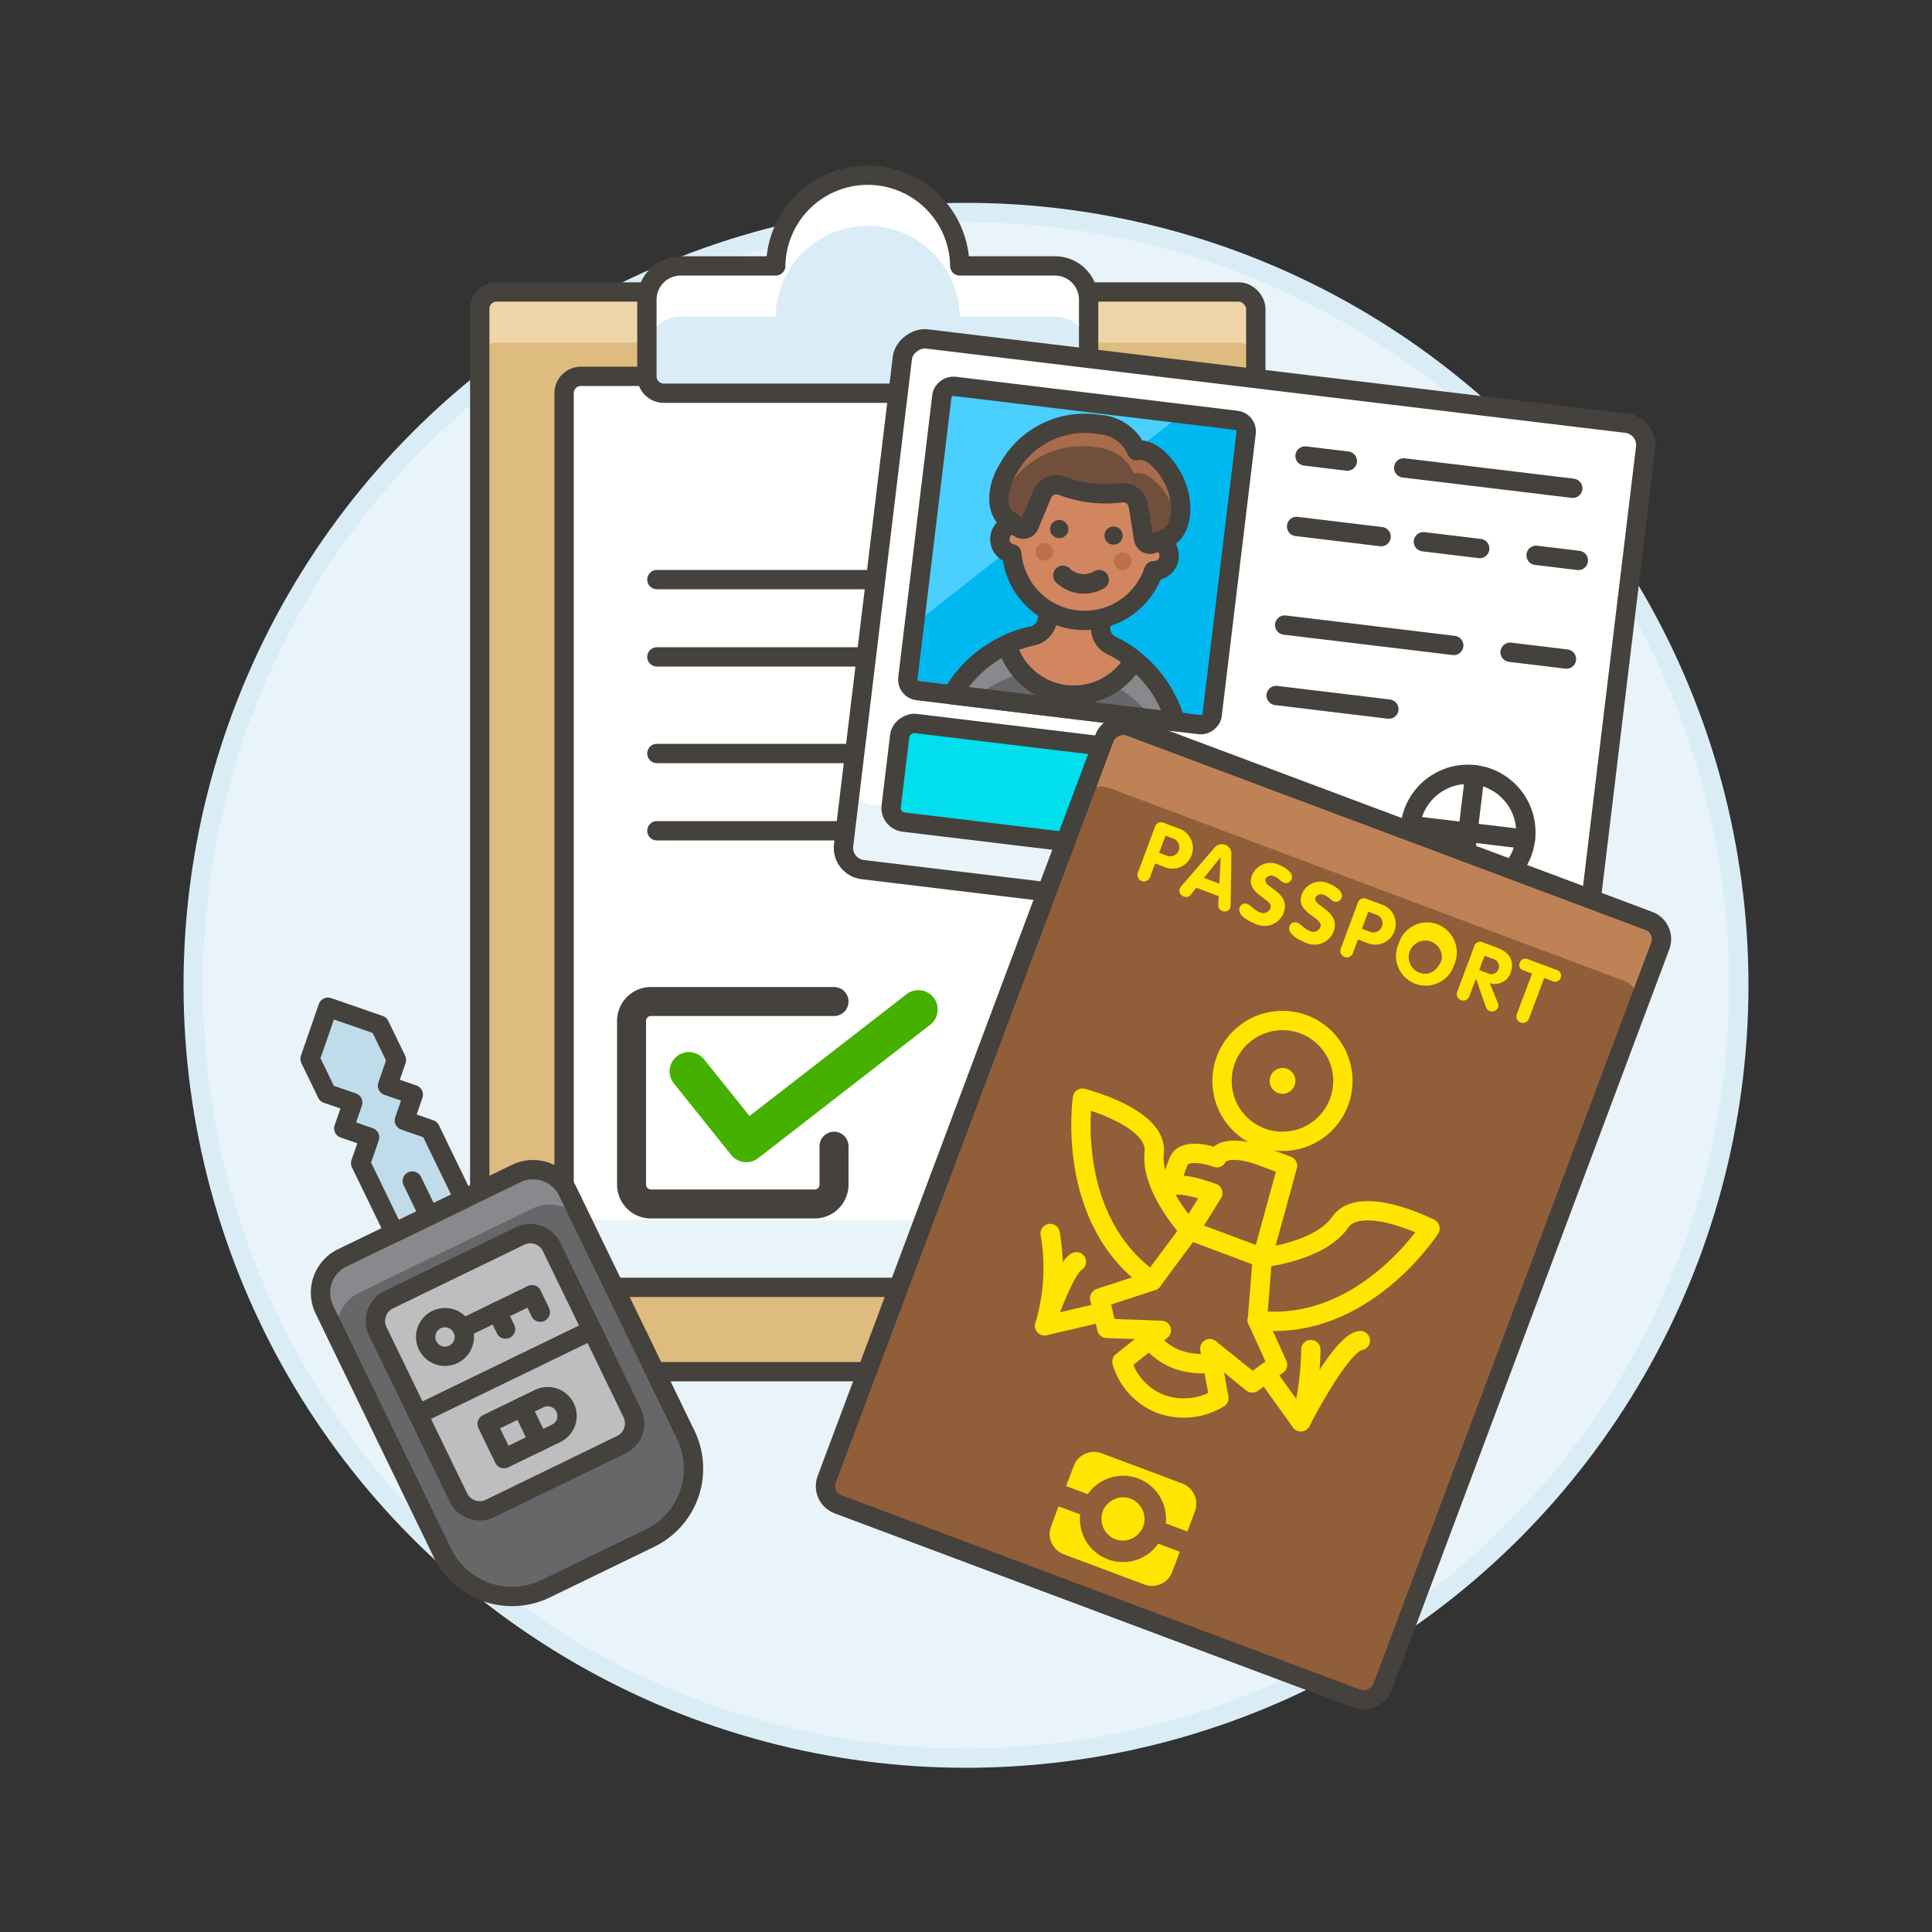 <svg xmlns="http://www.w3.org/2000/svg" viewBox="0 0 100 100"><rect x="0" y="0" width="100" height="100" fill="#333333" stroke="none"/><g class="nc-icon-wrapper"><defs/><circle class="a" cx="50" cy="51" r="40" fill="#e8f4fa" stroke="#daedf7" stroke-miterlimit="10"/><rect class="b" x="24.831" y="15.113" width="40.169" height="55.887" rx=".873" style="" fill="#debb7e"/><path class="c" d="M64.127 15.113H25.7a.873.873 0 0 0-.873.873v2.62a.873.873 0 0 1 .873-.874h38.427a.873.873 0 0 1 .873.874v-2.62a.873.873 0 0 0-.873-.873z" style="" fill="#f0d5a8"/><rect class="d" x="24.831" y="15.113" width="40.169" height="55.887" rx=".873" fill="none" stroke="#45413c" stroke-linecap="round" stroke-linejoin="round"/><rect class="e" x="29.197" y="19.479" width="31.437" height="47.155" rx=".873" style="" fill="#fff"/><path class="f" d="M60.634 62.268a.873.873 0 0 1-.873.873H30.07a.873.873 0 0 1-.873-.873v3.493a.873.873 0 0 0 .873.873h29.691a.873.873 0 0 0 .873-.873z" style="" fill="#e8f4fa"/><rect class="d" x="29.197" y="19.479" width="31.437" height="47.155" rx=".873" fill="none" stroke="#45413c" stroke-linecap="round" stroke-linejoin="round"/><path class="g" d="M49.679 13.763a4.764 4.764 0 0 0-9.527 0H35.23a1.747 1.747 0 0 0-1.746 1.747v3.969a.873.873 0 0 0 .873.873h21.117a.873.873 0 0 0 .873-.873V15.51a1.747 1.747 0 0 0-1.747-1.747z" style="" fill="#daedf7"/><path class="e" d="M54.6 13.763h-4.921a4.764 4.764 0 0 0-9.527 0h-4.921a1.747 1.747 0 0 0-1.747 1.747v2.619a1.747 1.747 0 0 1 1.747-1.746h4.921a4.764 4.764 0 0 1 9.527 0H54.6a1.746 1.746 0 0 1 1.746 1.746V15.51a1.747 1.747 0 0 0-1.746-1.747z" style="" fill="#fff"/><path class="d" d="M49.679 13.763a4.764 4.764 0 0 0-9.527 0H35.23a1.747 1.747 0 0 0-1.746 1.747v3.969a.873.873 0 0 0 .873.873h21.117a.873.873 0 0 0 .873-.873V15.51a1.747 1.747 0 0 0-1.747-1.747z" fill="none" stroke="#45413c" stroke-linecap="round" stroke-linejoin="round"/><path class="h" d="M43.169 59.328v1.989a1 1 0 0 1-1 1H33.69a1 1 0 0 1-1-1v-8.479a1 1 0 0 1 1-1h9.479" fill="none" stroke="#45413c" stroke-linecap="round" stroke-linejoin="round" stroke-width="1.5px"/><path class="i" d="M35.659 55.454l2.969 3.703 8.907-6.907" fill="none" stroke-linecap="round" stroke-linejoin="round" stroke="#46b000" stroke-width="2px"/><path class="d" d="M34 30h23.141" fill="none" stroke="#45413c" stroke-linecap="round" stroke-linejoin="round"/><path class="d" d="M34 34h14.876" fill="none" stroke="#45413c" stroke-linecap="round" stroke-linejoin="round"/><path class="d" d="M34 39h18.976" fill="none" stroke="#45413c" stroke-linecap="round" stroke-linejoin="round"/><path class="d" d="M34 43h22.426" fill="none" stroke="#45413c" stroke-linecap="round" stroke-linejoin="round"/><g><rect class="f" x="50.587" y="14.085" width="27.668" height="38.75" rx="1.133" transform="rotate(-83.125 64.421 33.46)" style="" fill="#e8f4fa"/><rect class="e" x="52.491" y="12.398" width="24.269" height="38.75" rx="1.133" transform="rotate(-83.125 64.625 31.773)" style="" fill="#fff"/><rect class="d" x="50.587" y="14.085" width="27.668" height="38.75" rx="1.133" transform="rotate(-83.125 64.421 33.46)" fill="none" stroke="#45413c" stroke-linecap="round" stroke-linejoin="round"/><rect class="j" x="47.814" y="20.82" width="15.864" height="15.864" rx=".567" transform="rotate(-83.125 55.746 28.752)" style="" fill="#00b8f0"/><path class="k" d="M61.2 21.42L49.383 20a.566.566 0 0 0-.63.495L47.328 32.3z" style="" fill="#4acfff"/><rect class="d" x="47.814" y="20.82" width="15.864" height="15.864" rx=".567" transform="rotate(-83.125 55.746 28.752)" fill="none" stroke="#45413c" stroke-linecap="round" stroke-linejoin="round"/><path class="l" d="M55.524 32.821a6.312 6.312 0 0 0-6.239 3.141l11.554 1.393a6.311 6.311 0 0 0-5.315-4.534z" style="" fill="#656769"/><path class="m" d="M55.524 32.821a6.312 6.312 0 0 0-6.239 3.141l1.185.143a6.407 6.407 0 0 1 9.183 1.107l1.186.143a6.311 6.311 0 0 0-5.315-4.534z" style="" fill="#87898c"/><path class="d" d="M55.524 32.821a6.312 6.312 0 0 0-6.239 3.141l11.554 1.393a6.311 6.311 0 0 0-5.315-4.534z" fill="none" stroke="#45413c" stroke-linecap="round" stroke-linejoin="round"/><path class="n" d="M57.53 33.411a1 1 0 0 1-.555-1.02l.152-1.259-2.757-.332-.152 1.26a1 1 0 0 1-.782.858 6.266 6.266 0 0 0-1.314.44 3.586 3.586 0 0 0 6.58.794 6.22 6.22 0 0 0-1.172-.741z" stroke="#45413c" stroke-linecap="round" stroke-linejoin="round" fill="#d18660"/><path class="o" d="M60.941 25.3c-.389-1.18-1.428-2.2-2.105-1.97a2.25 2.25 0 0 0-1.936-1.356 4.512 4.512 0 0 0-4.713 2.282c-.657 1.055-.644 2.25.028 2.668.267.166.756.541 1.1.811a1.9 1.9 0 0 0 .892.383c1.268.186 1.6.244 1.927.283s.663.061 1.94.178a1.893 1.893 0 0 0 .956-.162c.4-.182.961-.432 1.26-.53.748-.248 1.041-1.406.651-2.587z" style="" fill="#724f3d"/><path class="p" d="M52.044 25.44a4.511 4.511 0 0 1 4.712-2.282 2.252 2.252 0 0 1 1.944 1.356c.677-.225 1.716.79 2.1 1.97a3.447 3.447 0 0 1 .156.72 2.821 2.821 0 0 0-.015-1.9c-.389-1.18-1.428-2.2-2.105-1.97a2.25 2.25 0 0 0-1.936-1.36 4.512 4.512 0 0 0-4.713 2.282 2.814 2.814 0 0 0-.462 1.847 3.39 3.39 0 0 1 .319-.663z" style="" fill="#a86c4d"/><path class="d" d="M60.941 25.3c-.389-1.18-1.428-2.2-2.105-1.97a2.25 2.25 0 0 0-1.936-1.356 4.512 4.512 0 0 0-4.713 2.282c-.657 1.055-.644 2.25.028 2.668.267.166.756.541 1.1.811a1.9 1.9 0 0 0 .892.383c1.268.186 1.6.244 1.927.283s.663.061 1.94.178a1.893 1.893 0 0 0 .956-.162c.4-.182.961-.432 1.26-.53.748-.248 1.041-1.406.651-2.587z" fill="none" stroke="#45413c" stroke-linecap="round" stroke-linejoin="round"/><path class="n" d="M52.477 27.137l.3.2a.337.337 0 0 0 .495-.151l.67-1.6a.8.8 0 0 1 1-.453 6.283 6.283 0 0 0 3.107.371.8.8 0 0 1 .869.676l.276 1.711a.335.335 0 0 0 .445.263l.337-.12a.771.771 0 0 1-.26 1.506 3.778 3.778 0 0 1-7.345-.876.771.771 0 0 1 .1-1.525z" stroke="#45413c" stroke-linecap="round" stroke-linejoin="round" fill="#d18660"/><circle class="q" cx="58.115" cy="29.046" r=".472" style="" fill="#ffbe3d"/><circle class="q" cx="54.051" cy="28.561" r=".472" style="" fill="#ffbe3d"/><path class="d" d="M55.015 29.786a1.573 1.573 0 0 0 1.875.223" fill="none" stroke="#45413c" stroke-linecap="round" stroke-linejoin="round"/><g><circle class="r" cx="54.051" cy="28.561" r=".472" style="" fill="#bd704a"/><circle class="r" cx="58.115" cy="29.046" r=".472" style="" fill="#bd704a"/><path class="d" d="M56.89 30.009a1.573 1.573 0 0 1-1.875-.223" fill="none" stroke="#45413c" stroke-linecap="round" stroke-linejoin="round"/></g><circle class="s" cx="54.825" cy="27.385" r=".472" style="" fill="#45413c"/><circle class="s" cx="57.639" cy="27.721" r=".472" style="" fill="#45413c"/><path class="d" d="M67.55 23.602l2.188.264" fill="none" stroke="#45413c" stroke-linecap="round" stroke-linejoin="round"/><path class="d" d="M78.163 33.76l2.917.352" fill="none" stroke="#45413c" stroke-linecap="round" stroke-linejoin="round"/><path class="d" d="M72.655 24.218l8.751 1.055" fill="none" stroke="#45413c" stroke-linecap="round" stroke-linejoin="round"/><path class="d" d="M66.495 32.353l8.751 1.055" fill="none" stroke="#45413c" stroke-linecap="round" stroke-linejoin="round"/><path class="d" d="M66.055 35.999l5.834.704" fill="none" stroke="#45413c" stroke-linecap="round" stroke-linejoin="round"/><path class="d" d="M67.111 27.249l4.375.527" fill="none" stroke="#45413c" stroke-linecap="round" stroke-linejoin="round"/><path class="d" d="M73.674 28.04l2.917.352" fill="none" stroke="#45413c" stroke-linecap="round" stroke-linejoin="round"/><path class="d" d="M79.508 28.743l2.187.264" fill="none" stroke="#45413c" stroke-linecap="round" stroke-linejoin="round"/><rect class="t" x="51.799" y="32.799" width="5.142" height="16.16" rx=".735" transform="rotate(-83.125 54.37 40.879)" stroke="#45413c" stroke-linecap="round" stroke-linejoin="round" fill="#00dfeb"/><circle class="d" cx="75.978" cy="43.079" r="3" fill="none" stroke="#45413c" stroke-linecap="round" stroke-linejoin="round"/><path class="d" d="M73 42.72l5.957.718" fill="none" stroke="#45413c" stroke-linecap="round" stroke-linejoin="round"/><path class="d" d="M76.337 40.1l-.718 5.957" fill="none" stroke="#45413c" stroke-linecap="round" stroke-linejoin="round"/></g><g><rect class="u" x="42.863" y="47.409" width="43" height="30.714" rx="1" transform="rotate(-69.461 64.362 62.766)" style="" fill="#915e3a"/><path class="v" d="M85.936 48.957a1 1 0 0 0-.585-1.287L58.462 37.6a1 1 0 0 0-1.288.586l-1.216 3.247a1.116 1.116 0 0 1 1.437-.654l26.671 9.992a1.118 1.118 0 0 1 .654 1.429z" style="" fill="#bf8256"/><rect class="d" x="42.863" y="47.409" width="43" height="30.714" rx="1" transform="rotate(-69.461 64.362 62.766)" fill="none" stroke="#45413c" stroke-linecap="round" stroke-linejoin="round"/><path class="w" d="M56.625 75.148a1.121 1.121 0 0 0-1.049.725l-.392 1.046 1.119.419a2.236 2.236 0 0 1 1.829-.954 2.226 2.226 0 0 1 2.208 2.467l1.119.419.392-1.046a1.121 1.121 0 0 0-.654-1.438l-4.184-1.567a1.1 1.1 0 0 0-.388-.071z" style="" fill="#ffe500"/><path class="w" d="M54.792 77.965l-.392 1.046a1.12 1.12 0 0 0 .654 1.437l4.184 1.568a1.1 1.1 0 0 0 .389.071 1.121 1.121 0 0 0 1.048-.725l.392-1.046-1.119-.416a2.225 2.225 0 0 1-4.037-1.513l-1.119-.419z" style="" fill="#ffe500"/><path class="w" d="M58.128 77.5a1.1 1.1 0 0 0-.706.258 1.065 1.065 0 0 0-.342.468 1.078 1.078 0 0 0-.05.578 1.1 1.1 0 0 0 1.8.673 1.078 1.078 0 0 0 .392-1.046 1.113 1.113 0 0 0-1.093-.931z" style="" fill="#ffe500"/><path class="w" d="M59.784 42.791a.321.321 0 0 1 .448-.2l.743.278a1.065 1.065 0 0 1 .7 1.4 1.053 1.053 0 0 1-1.419.6l-.465-.174-.257.686a.336.336 0 1 1-.628-.235zm.21 1.349l.428.16a.474.474 0 0 0 .332-.887l-.427-.16z" style="" fill="#ffe500"/><path class="w" d="M62.84 43.9a.525.525 0 0 1 .578-.179.506.506 0 0 1 .318.515l-.036 2.587a.547.547 0 0 1-.024.167.3.3 0 0 1-.393.168.312.312 0 0 1-.224-.332l.022-.44-1.161-.436-.272.343a.307.307 0 0 1-.383.107.319.319 0 0 1-.2-.408.406.406 0 0 1 .081-.128zm-.524 1.537l.8.3.066-1.359h-.009z" style="" fill="#ffe500"/><path class="w" d="M66.859 45.49a.308.308 0 0 1-.4.2c-.172-.064-.259-.239-.51-.333a.322.322 0 0 0-.445.143c-.162.432 1.34.679.935 1.759a1.062 1.062 0 0 1-1.435.569c-.322-.121-.989-.455-.842-.85a.3.3 0 0 1 .392-.192c.2.074.37.325.642.427a.4.4 0 0 0 .562-.2c.185-.494-1.324-.721-.961-1.692a1.033 1.033 0 0 1 1.394-.561c.24.092.792.4.668.73z" style="" fill="#ffe500"/><path class="w" d="M69.444 46.458a.309.309 0 0 1-.4.2c-.172-.064-.259-.24-.51-.334a.322.322 0 0 0-.445.143c-.161.431 1.34.679.934 1.759a1.062 1.062 0 0 1-1.435.57c-.322-.121-.988-.456-.841-.851a.3.3 0 0 1 .392-.191c.2.073.37.325.642.427a.4.4 0 0 0 .563-.2c.184-.493-1.327-.72-.962-1.691a1.033 1.033 0 0 1 1.394-.562c.239.091.792.4.668.73z" style="" fill="#ffe500"/><path class="w" d="M70.282 46.725a.32.32 0 0 1 .448-.2l.743.277a1.065 1.065 0 0 1 .7 1.4 1.053 1.053 0 0 1-1.419.6l-.465-.174-.257.685a.336.336 0 1 1-.628-.235zm.21 1.348l.428.159a.473.473 0 0 0 .332-.886l-.427-.159z" style="" fill="#ffe500"/><path class="w" d="M72.393 48.843a1.542 1.542 0 0 1 2.017-1 1.562 1.562 0 0 1 .863 2.08 1.541 1.541 0 1 1-2.88-1.079zm2.228.835a.858.858 0 1 0-1.148.668c.527.199.957-.158 1.148-.668z" style="" fill="#ffe500"/><path class="w" d="M76.307 48.981a.315.315 0 0 1 .444-.206l.737.276c.645.242.934.679.688 1.337a.868.868 0 0 1-1.071.5l.425 1.029a.292.292 0 0 1 .016.216.344.344 0 0 1-.435.2.352.352 0 0 1-.2-.2l-.511-1.469h-.008l-.34.908a.335.335 0 1 1-.628-.235zm.255 1.228l.432.161a.4.4 0 1 0 .277-.741l-.431-.161z" style="" fill="#ffe500"/><path class="w" d="M79.3 50.391l-.457-.171a.288.288 0 0 1-.176-.4.3.3 0 0 1 .392-.182l1.541.577a.3.3 0 0 1 .177.395.289.289 0 0 1-.393.183l-.456-.171-.787 2.1a.336.336 0 1 1-.629-.236z" style="" fill="#ffe500"/><g><path class="x" d="M65.337 65.1l1.306-4.759-1.255-.47c-2.092-.784-2.405.053-2.405.053s-1.674-.627-1.987.21l-.47 1.255s.575-.262 2.248.365l-1.2 1.935-1.936 2.611-2.718.89.366 1.568 2.824.1-2.039 1.622a3.349 3.349 0 0 0 2.04 2.2 3.477 3.477 0 0 0 2.98-.314l-.471-2.562 2.2 1.777 1.307-.942-1.046-2.3z" fill="none" stroke-linecap="round" stroke-linejoin="round" stroke="#ffe500"/><path class="x" d="M59.526 69.33a3.285 3.285 0 0 0 1.447 1.051 3.932 3.932 0 0 0 1.783.165" fill="none" stroke-linecap="round" stroke-linejoin="round" stroke="#ffe500"/><circle class="x" cx="66.38" cy="55.948" r="3.127" fill="none" stroke-linecap="round" stroke-linejoin="round" stroke="#ffe500"/><path class="x" d="M61.572 63.688l3.765 1.411" fill="none" stroke-linecap="round" stroke-linejoin="round" stroke="#ffe500"/><path class="x" d="M57.089 67.917l-3.017.704" fill="none" stroke-linecap="round" stroke-linejoin="round" stroke="#ffe500"/><path class="x" d="M65.52 71.076l1.811 2.513" fill="none" stroke-linecap="round" stroke-linejoin="round" stroke="#ffe500"/><path class="x" d="M54.356 63.847a10.436 10.436 0 0 1-.284 4.774s1.069-3.049 1.644-3.31" fill="none" stroke-linecap="round" stroke-linejoin="round" stroke="#ffe500"/><path class="x" d="M67.849 69.856a15.125 15.125 0 0 1-.518 3.733s2.086-4.1 3.08-4.2" fill="none" stroke-linecap="round" stroke-linejoin="round" stroke="#ffe500"/><path class="w" d="M66.381 55.278a.668.668 0 1 0 .235.042.67.67 0 0 0-.235-.042z" style="" fill="#ffe500"/><path class="x" d="M65.337 65.1s2.981-.315 4.026-1.832 4.654.313 4.654.313-3.45 5.387-8.94 4.761" fill="none" stroke-linecap="round" stroke-linejoin="round" stroke="#ffe500"/><path class="x" d="M61.572 63.688s-2.04-2.2-1.831-4.026-3.713-2.822-3.713-2.822-.94 6.327 3.61 9.463" fill="none" stroke-linecap="round" stroke-linejoin="round" stroke="#ffe500"/></g></g><g><path class="l" d="M35.495 74.269a4 4 0 0 1-1.853 5.345l-5.4 2.619A4 4 0 0 1 22.9 80.38l-6.111-12.6a2 2 0 0 1 .926-2.672l9-4.365a2 2 0 0 1 2.673.926z" style="" fill="#656769"/><path class="m" d="M26.711 60.747l-9 4.365a2 2 0 0 0-.926 2.672l.873 1.8a2 2 0 0 1 .926-2.673l9-4.365a2 2 0 0 1 2.673.927l-.873-1.8a2 2 0 0 0-2.673-.926z" style="" fill="#87898c"/><path class="d" d="M35.495 74.269a4 4 0 0 1-1.853 5.345l-5.4 2.619A4 4 0 0 1 22.9 80.38l-6.111-12.6a2 2 0 0 1 .926-2.672l9-4.365a2 2 0 0 1 2.673.926z" fill="none" stroke="#45413c" stroke-linecap="round" stroke-linejoin="round"/><path class="y" d="M30.64 68.844l-9 4.365-2.085-4.3a1.226 1.226 0 0 1 .568-1.637l6.793-3.295a1.223 1.223 0 0 1 1.636.567z" stroke="#45413c" stroke-linecap="round" stroke-linejoin="round" fill="#bdbec0"/><path class="y" d="M32.157 74.777l-6.793 3.3a1.226 1.226 0 0 1-1.637-.567l-2.084-4.3 9-4.365 2.084 4.3a1.225 1.225 0 0 1-.57 1.632z" stroke="#45413c" stroke-linecap="round" stroke-linejoin="round" fill="#bdbec0"/><circle class="d" cx="23.032" cy="69.201" r="1" fill="none" stroke="#45413c" stroke-linecap="round" stroke-linejoin="round"/><path class="d" d="M27.531 67.018l-3.599 1.746" fill="none" stroke="#45413c" stroke-linecap="round" stroke-linejoin="round"/><path class="d" d="M27.967 67.918l-.436-.9" fill="none" stroke="#45413c" stroke-linecap="round" stroke-linejoin="round"/><path class="d" d="M26.168 68.791l-.436-.9" fill="none" stroke="#45413c" stroke-linecap="round" stroke-linejoin="round"/><path class="z" d="M19.647 53.059l-2.672-.926-.927 2.672.873 1.8 1.337.463-.464 1.336 1.337.463-.464 1.337 1.746 3.598 3.599-1.746-1.746-3.598-1.336-.464.463-1.336-1.336-.463.463-1.336-.873-1.8z" stroke="#45413c" stroke-linecap="round" stroke-linejoin="round" fill="#c0dceb"/><path class="d" d="M22.213 62.929l-.873-1.799" fill="none" stroke="#45413c" stroke-linecap="round" stroke-linejoin="round"/><path class="d" d="M28.787 74.189l-2.7 1.31-.873-1.8 2.7-1.309a1 1 0 0 1 1.336.463 1 1 0 0 1-.463 1.336z" fill="none" stroke="#45413c" stroke-linecap="round" stroke-linejoin="round"/><path class="d" d="M27.014 72.826l.873 1.8" fill="none" stroke="#45413c" stroke-linecap="round" stroke-linejoin="round"/></g></g></svg>